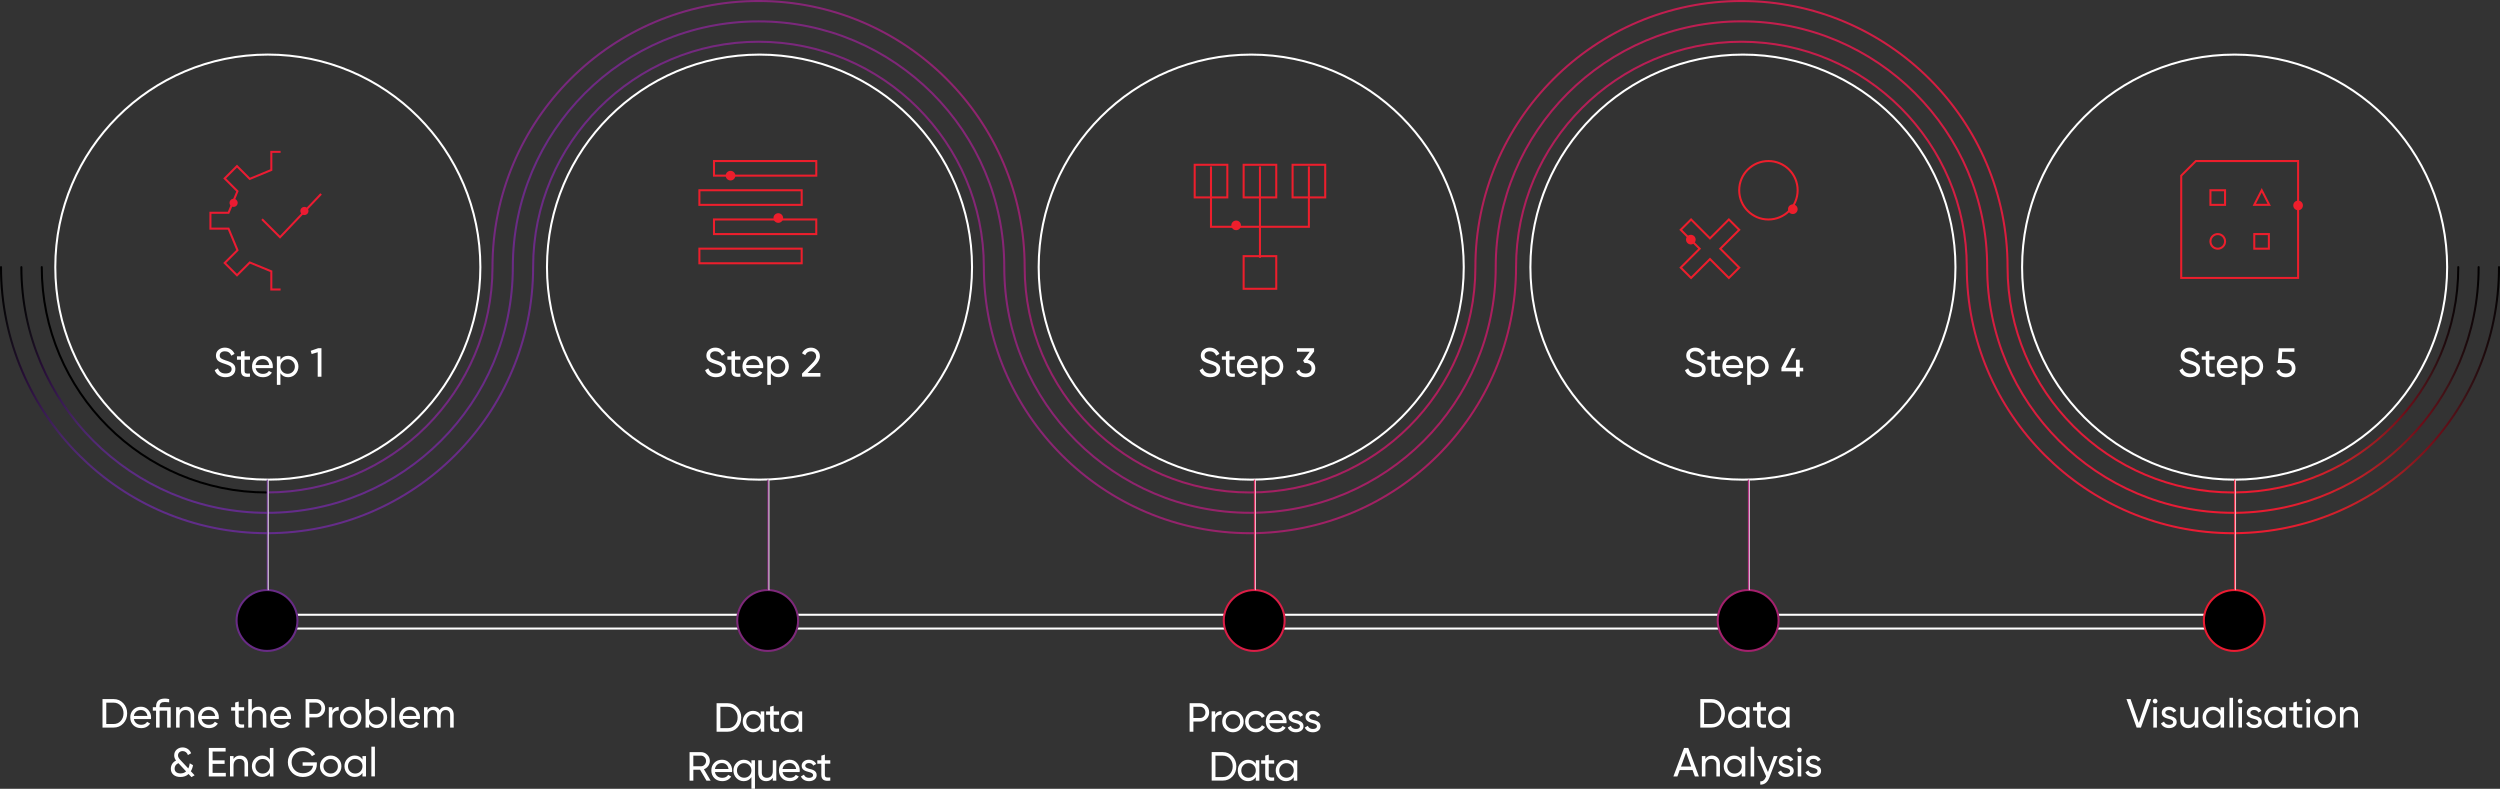<?xml version="1.0" encoding="UTF-8"?> <svg xmlns="http://www.w3.org/2000/svg" xmlns:xlink="http://www.w3.org/1999/xlink" id="b" viewBox="0 0 1162 366.62"><rect x="0" y="0" width="1162" height="366.62" fill="#333333" stroke="none"/><defs><linearGradient id="d" x1="-249" y1="2124.74" x2="-124.37" y2="2124.74" gradientTransform="translate(249 2310.73) scale(1 -1)" gradientUnits="userSpaceOnUse"><stop offset="0" stop-color="#000"></stop><stop offset=".04" stop-color="#140e19"></stop><stop offset=".09" stop-color="#260e35"></stop><stop offset=".16" stop-color="#381a51"></stop><stop offset=".23" stop-color="#482567"></stop><stop offset=".32" stop-color="#542a77"></stop><stop offset=".43" stop-color="#5b2c82"></stop><stop offset=".58" stop-color="#602d89"></stop><stop offset="1" stop-color="#632c8b"></stop></linearGradient><linearGradient id="e" x1="-125.35" y1="2177.12" x2="790.3" y2="2177.12" gradientTransform="translate(249 2310.73) scale(1 -1)" gradientUnits="userSpaceOnUse"><stop offset="0" stop-color="#632c8b"></stop><stop offset=".13" stop-color="#6a2b85"></stop><stop offset=".35" stop-color="#832676"></stop><stop offset=".62" stop-color="#ab1f5e"></stop><stop offset=".94" stop-color="#e11d39"></stop><stop offset="1" stop-color="#ed1b32"></stop></linearGradient><linearGradient id="f" x1="789.36" y1="2124.74" x2="913" y2="2124.74" gradientTransform="translate(249 2310.73) scale(1 -1)" gradientUnits="userSpaceOnUse"><stop offset="0" stop-color="#ed1b32"></stop><stop offset=".16" stop-color="#e81d31"></stop><stop offset=".29" stop-color="#df1e2e"></stop><stop offset=".41" stop-color="#ce202b"></stop><stop offset=".53" stop-color="#b62027"></stop><stop offset=".65" stop-color="#971b21"></stop><stop offset=".76" stop-color="#6e0d18"></stop><stop offset=".87" stop-color="#3b1216"></stop><stop offset=".98" stop-color="#0f0608"></stop><stop offset="1" stop-color="#000"></stop></linearGradient><linearGradient id="g" x1="789.18" y1="2134.21" x2="894.07" y2="2134.21" xlink:href="#f"></linearGradient><linearGradient id="h" x1="-249" y1="2196.04" x2="790.12" y2="2196.04" xlink:href="#e"></linearGradient><linearGradient id="i" x1="-230.07" y1="2134.2" x2="-248.05" y2="2134.2" xlink:href="#d"></linearGradient><linearGradient id="j" x1="-239.53" y1="2129.47" y2="2129.47" xlink:href="#d"></linearGradient><linearGradient id="k" x1="-125.33" y1="2186.58" x2="790.96" y2="2186.58" xlink:href="#e"></linearGradient><linearGradient id="l" x1="790.01" y1="2129.47" x2="903.53" y2="2129.47" xlink:href="#f"></linearGradient><linearGradient id="m" x1="-125.03" y1="2062.12" x2="-124.09" y2="2062.12" gradientTransform="translate(249 2310.73) scale(1 -1)" gradientUnits="userSpaceOnUse"><stop offset="0" stop-color="#632c8b"></stop><stop offset=".09" stop-color="#6a2c8e"></stop><stop offset=".25" stop-color="#7a449b"></stop><stop offset=".44" stop-color="#966aad"></stop><stop offset=".67" stop-color="#bea1cd"></stop><stop offset=".92" stop-color="#eee5f2"></stop><stop offset="1" stop-color="#fff"></stop></linearGradient><linearGradient id="n" x1="107.66" y1="2062.12" x2="108.61" y2="2062.12" gradientTransform="translate(249 2310.73) scale(1 -1)" gradientUnits="userSpaceOnUse"><stop offset="0" stop-color="#7e287a"></stop><stop offset=".09" stop-color="#83277f"></stop><stop offset=".24" stop-color="#923e8e"></stop><stop offset=".44" stop-color="#a866a5"></stop><stop offset=".66" stop-color="#c89dc4"></stop><stop offset=".91" stop-color="#efe2ef"></stop><stop offset="1" stop-color="#fff"></stop></linearGradient><linearGradient id="o" x1="333.8" y1="2062.12" x2="334.75" y2="2062.12" gradientTransform="translate(249 2310.73) scale(1 -1)" gradientUnits="userSpaceOnUse"><stop offset="0" stop-color="#dc1d46"></stop><stop offset=".08" stop-color="#dd1c4b"></stop><stop offset=".22" stop-color="#e1215b"></stop><stop offset=".4" stop-color="#e64878"></stop><stop offset=".6" stop-color="#ed7fa0"></stop><stop offset=".83" stop-color="#f8c6d4"></stop><stop offset="1" stop-color="#fff"></stop></linearGradient><linearGradient id="p" x1="563.4" y1="2062.12" x2="564.34" y2="2062.12" gradientTransform="translate(249 2310.73) scale(1 -1)" gradientUnits="userSpaceOnUse"><stop offset="0" stop-color="#a4206d"></stop><stop offset=".08" stop-color="#a82172"></stop><stop offset=".22" stop-color="#b1237e"></stop><stop offset=".4" stop-color="#bf4a95"></stop><stop offset=".6" stop-color="#d280b5"></stop><stop offset=".83" stop-color="#ebc5de"></stop><stop offset="1" stop-color="#fff"></stop></linearGradient><linearGradient id="q" x1="789.36" y1="2062.12" x2="790.3" y2="2062.12" gradientTransform="translate(249 2310.73) scale(1 -1)" gradientUnits="userSpaceOnUse"><stop offset="0" stop-color="#ec1b32"></stop><stop offset=".09" stop-color="#ec1b38"></stop><stop offset=".23" stop-color="#ee324d"></stop><stop offset=".42" stop-color="#f0586f"></stop><stop offset=".63" stop-color="#f48f9e"></stop><stop offset=".87" stop-color="#fbd5da"></stop><stop offset="1" stop-color="#fff"></stop></linearGradient></defs><g id="c"><g><path d="M578.04,134.23h15.16v-15.17h-15.16v15.17Z" fill="none" stroke="#ed1e2c" stroke-miterlimit="10" stroke-width=".95"></path><path d="M600.79,91.76h15.17v-15.17h-15.17v15.17Z" fill="none" stroke="#ed1e2c" stroke-miterlimit="10" stroke-width=".95"></path><path d="M555.29,91.76h15.17v-15.17h-15.17v15.17Z" fill="none" stroke="#ed1e2c" stroke-miterlimit="10" stroke-width=".95"></path><path d="M578.04,91.76h15.16v-15.17h-15.16v15.17Z" fill="none" stroke="#ed1e2c" stroke-miterlimit="10" stroke-width=".95"></path><path d="M585.63,119.81v-42.46" fill="none" stroke="#ed1e2c" stroke-miterlimit="10" stroke-width=".95"></path><path d="M608.37,77.35v28.06h-45.5v-28.06" fill="none" stroke="#ed1e2c" stroke-miterlimit="10" stroke-width=".95"></path><path d="M574.56,106.99c1.24,0,2.24-1,2.24-2.24s-1.01-2.24-2.24-2.24-2.24,1.01-2.24,2.24,1,2.24,2.24,2.24Z" fill="#ed1e2c"></path><path d="M833.3,99.48c1.24,0,2.24-1,2.24-2.24s-1-2.24-2.24-2.24-2.24,1-2.24,2.24,1,2.24,2.24,2.24Z" fill="#ed1e2c"></path><path d="M1068.16,97.73c1.24,0,2.24-1,2.24-2.24s-1-2.24-2.24-2.24-2.25,1-2.25,2.24,1.01,2.24,2.25,2.24Z" fill="#ed1e2c"></path><path d="M785.9,113.62c1.24,0,2.24-1,2.24-2.24s-1-2.24-2.24-2.24-2.24,1.01-2.24,2.24,1,2.24,2.24,2.24Z" fill="#ed1e2c"></path><path d="M1036.55,292.15H123.53" fill="none" stroke="#fff" stroke-miterlimit="10" stroke-width=".95"></path><path d="M123.53,285.74h913.02" fill="none" stroke="#fff" stroke-miterlimit="10" stroke-width=".95"></path><path d="M124.16,247.83C55.96,247.83,.47,192.35,.47,124.15" fill="none" stroke="url(#d)" stroke-linecap="round" stroke-miterlimit="10" stroke-width=".95"></path><path d="M1038.83,247.83h-.98c-68.2,0-123.69-55.48-123.69-123.68,0-57.76-46.99-104.75-104.75-104.75s-104.75,46.99-104.75,104.75c0,68.2-55.48,123.68-123.68,123.68s-123.68-55.48-123.68-123.68c0-57.76-46.99-104.75-104.75-104.75s-104.75,46.99-104.75,104.75c0,68.2-55.48,123.68-123.68,123.68" fill="none" stroke="url(#e)" stroke-linecap="round" stroke-miterlimit="10" stroke-width=".95"></path><path d="M1161.53,124.15c0,67.87-54.96,123.14-122.7,123.67" fill="none" stroke="url(#f)" stroke-linecap="round" stroke-miterlimit="10" stroke-width=".95"></path><path d="M1038.65,228.89c57.39-.43,103.95-47.25,103.95-104.74" fill="none" stroke="url(#g)" stroke-linecap="round" stroke-miterlimit="10" stroke-width=".95"></path><path d="M124.16,228.89c57.76,0,104.75-46.99,104.75-104.75,0-68.19,55.47-123.67,123.67-123.67s123.68,55.48,123.68,123.68c0,57.76,46.99,104.75,104.75,104.75s104.75-46.99,104.75-104.75c-.01-68.2,55.47-123.68,123.67-123.68s123.68,55.48,123.68,123.68c0,57.76,46.99,104.75,104.74,104.75h.8" fill="none" stroke="url(#h)" stroke-linecap="round" stroke-miterlimit="10" stroke-width=".95"></path><path d="M19.41,124.15c0,57.76,46.99,104.75,104.75,104.75" fill="none" stroke="url(#i)" stroke-linecap="round" stroke-miterlimit="10" stroke-width=".95"></path><path d="M124.16,238.37c-63.08,0-114.22-51.14-114.22-114.21" fill="none" stroke="url(#j)" stroke-linecap="round" stroke-miterlimit="10" stroke-width=".95"></path><path d="M1039.49,238.35c-.55,0-1.09,0-1.64,0-63.07,0-114.21-51.14-114.21-114.21s-51.14-114.22-114.22-114.22-114.21,51.14-114.21,114.22-51.14,114.21-114.22,114.21-114.21-51.14-114.21-114.21S415.65,9.94,352.58,9.94s-114.22,51.14-114.22,114.21-51.14,114.21-114.22,114.21" fill="none" stroke="url(#k)" stroke-linecap="round" stroke-miterlimit="10" stroke-width=".95"></path><path d="M1152.06,124.15c0,62.53-50.25,113.32-112.58,114.21" fill="none" stroke="url(#l)" stroke-linecap="round" stroke-miterlimit="10" stroke-width=".95"></path><path d="M124.49,222.94c54.56,0,98.78-44.23,98.78-98.78S179.04,25.37,124.49,25.37,25.7,69.6,25.7,124.15s44.23,98.78,98.78,98.78Z" fill="none" stroke="#fff" stroke-linecap="round" stroke-miterlimit="10" stroke-width=".95"></path><path d="M353.02,222.94c54.56,0,98.78-44.23,98.78-98.78s-44.23-98.78-98.78-98.78-98.78,44.23-98.78,98.78,44.23,98.78,98.78,98.78Z" fill="none" stroke="#fff" stroke-linecap="round" stroke-miterlimit="10" stroke-width=".95"></path><path d="M581.56,222.94c54.56,0,98.79-44.23,98.79-98.78s-44.23-98.78-98.79-98.78-98.78,44.23-98.78,98.78,44.23,98.78,98.78,98.78Z" fill="none" stroke="#fff" stroke-linecap="round" stroke-miterlimit="10" stroke-width=".95"></path><path d="M810.11,222.94c54.56,0,98.78-44.23,98.78-98.78s-44.23-98.78-98.78-98.78-98.78,44.23-98.78,98.78,44.23,98.78,98.78,98.78Z" fill="none" stroke="#fff" stroke-linecap="round" stroke-miterlimit="10" stroke-width=".95"></path><path d="M1038.65,222.94c54.56,0,98.78-44.23,98.78-98.78s-44.22-98.78-98.78-98.78-98.78,44.23-98.78,98.78,44.23,98.78,98.78,98.78Z" fill="none" stroke="#fff" stroke-linecap="round" stroke-miterlimit="10" stroke-width=".95"></path><path d="M47.64,324.93h5.17c1.8,0,3.29,.64,4.49,1.93,1.19,1.27,1.8,2.84,1.8,4.7s-.61,3.43-1.8,4.71c-1.19,1.27-2.69,1.91-4.49,1.91h-5.17v-13.25Zm1.76,11.59h3.41c1.34,0,2.46-.47,3.31-1.42,.85-.95,1.29-2.12,1.29-3.54s-.44-2.59-1.29-3.54c-.85-.95-1.97-1.42-3.31-1.42h-3.41v9.92Zm20.75-2.31h-7.93c.32,1.69,1.63,2.67,3.43,2.67,1.25,0,2.16-.45,2.73-1.38l1.4,.8c-.93,1.42-2.31,2.14-4.17,2.14-1.5,0-2.73-.47-3.67-1.4-.93-.95-1.4-2.14-1.4-3.58s.45-2.61,1.38-3.56c.93-.95,2.12-1.42,3.58-1.42,1.38,0,2.52,.49,3.39,1.48,.89,.96,1.33,2.14,1.33,3.52,0,.25-.02,.49-.06,.74Zm-4.66-4.18c-1.76,0-2.99,1.08-3.28,2.75h6.32c-.28-1.8-1.53-2.75-3.05-2.75Zm8.7-1.31h5.15v9.47h-1.65v-7.88h-3.5v7.88h-1.65v-7.88h-1.51v-1.59h1.51v-.28c0-2.5,1.38-3.75,4.15-3.75,.51,0,1.17,.08,1.95,.25v1.5c-.78-.1-1.42-.15-1.95-.15-1.72,0-2.5,.57-2.5,2.16v.28Zm12.39-.25c2.22,0,3.67,1.49,3.67,3.9v5.81h-1.65v-5.72c0-1.53-.89-2.42-2.35-2.42-1.65,0-2.75,1-2.75,3.12v5.02h-1.65v-9.47h1.65v1.36c.66-1.08,1.69-1.61,3.07-1.61Zm15.06,5.74h-7.93c.32,1.69,1.63,2.67,3.43,2.67,1.25,0,2.16-.45,2.73-1.38l1.4,.8c-.93,1.42-2.31,2.14-4.16,2.14-1.5,0-2.73-.47-3.67-1.4-.93-.95-1.4-2.14-1.4-3.58s.45-2.61,1.38-3.56c.93-.95,2.12-1.42,3.58-1.42,1.38,0,2.52,.49,3.39,1.48,.89,.96,1.33,2.14,1.33,3.52,0,.25-.02,.49-.06,.74Zm-4.66-4.18c-1.76,0-2.99,1.08-3.28,2.75h6.32c-.28-1.8-1.53-2.75-3.05-2.75Zm16.49-1.31v1.59h-2.52v5.13c0,1.46,.83,1.34,2.52,1.27v1.48c-2.88,.38-4.17-.4-4.17-2.75v-5.13h-1.87v-1.59h1.87v-2.16l1.65-.49v2.65h2.52Zm6.66-.25c2.22,0,3.67,1.49,3.67,3.9v5.81h-1.65v-5.72c0-1.53-.89-2.42-2.35-2.42-1.65,0-2.75,1-2.75,3.12v5.02h-1.65v-13.25h1.65v5.15c.66-1.08,1.69-1.61,3.07-1.61Zm15.06,5.74h-7.93c.32,1.69,1.63,2.67,3.43,2.67,1.25,0,2.16-.45,2.73-1.38l1.4,.8c-.93,1.42-2.31,2.14-4.17,2.14-1.5,0-2.73-.47-3.67-1.4-.93-.95-1.4-2.14-1.4-3.58s.46-2.61,1.38-3.56c.93-.95,2.12-1.42,3.58-1.42,1.38,0,2.52,.49,3.39,1.48,.89,.96,1.32,2.14,1.32,3.52,0,.25-.02,.49-.06,.74Zm-4.66-4.18c-1.76,0-2.99,1.08-3.27,2.75h6.32c-.28-1.8-1.53-2.75-3.05-2.75Zm11.51-5.09h4.81c1.23,0,2.23,.42,3.05,1.23,.81,.81,1.23,1.82,1.23,3.03s-.42,2.21-1.23,3.03c-.81,.82-1.82,1.23-3.05,1.23h-3.05v4.73h-1.76v-13.25Zm1.76,6.87h3.05c.74,0,1.34-.25,1.82-.74,.47-.51,.72-1.14,.72-1.88,0-1.51-1.08-2.61-2.54-2.61h-3.05v5.23Zm10.68-3.09v1.59c.55-1.17,1.53-1.76,2.95-1.76v1.72c-.81-.04-1.5,.17-2.08,.64-.59,.47-.87,1.21-.87,2.25v5.02h-1.65v-9.47h1.65Zm12.04,8.27c-.97,.96-2.16,1.44-3.54,1.44s-2.57-.47-3.54-1.44c-.97-.97-1.44-2.14-1.44-3.54s.47-2.58,1.44-3.54c.97-.97,2.16-1.44,3.54-1.44s2.57,.47,3.54,1.44c.97,.96,1.46,2.14,1.46,3.54s-.49,2.57-1.46,3.54Zm-3.54-.17c.95,0,1.74-.32,2.39-.96,.64-.64,.97-1.44,.97-2.4s-.32-1.76-.97-2.4c-.64-.64-1.44-.97-2.39-.97s-1.72,.32-2.37,.97c-.64,.64-.97,1.44-.97,2.4s.32,1.76,.97,2.4c.64,.64,1.44,.96,2.37,.96Zm12.17-8.35c1.33,0,2.46,.49,3.39,1.46,.93,.97,1.4,2.14,1.4,3.52s-.47,2.57-1.4,3.54c-.93,.96-2.06,1.44-3.39,1.44-1.57,0-2.76-.62-3.58-1.88v1.63h-1.65v-13.25h1.65v5.42c.81-1.25,2.01-1.87,3.58-1.87Zm-.21,8.37c.95,0,1.74-.32,2.39-.96,.64-.66,.96-1.46,.96-2.42s-.32-1.76-.96-2.4c-.64-.66-1.44-.98-2.39-.98s-1.76,.32-2.4,.98c-.64,.64-.97,1.44-.97,2.4s.32,1.76,.97,2.42c.64,.64,1.44,.96,2.4,.96Zm8.61,1.34h-1.65v-13.82h1.65v13.82Zm11.6-3.98h-7.93c.32,1.69,1.63,2.67,3.43,2.67,1.25,0,2.16-.45,2.73-1.38l1.4,.8c-.93,1.42-2.31,2.14-4.17,2.14-1.5,0-2.73-.47-3.67-1.4-.93-.95-1.4-2.14-1.4-3.58s.45-2.61,1.38-3.56c.93-.95,2.12-1.42,3.58-1.42s2.52,.49,3.39,1.48c.89,.96,1.33,2.14,1.33,3.52,0,.25-.02,.49-.06,.74Zm-4.66-4.18c-1.76,0-2.99,1.08-3.27,2.75h6.32c-.28-1.8-1.53-2.75-3.05-2.75Zm16.83-1.55c2.12,0,3.56,1.48,3.56,3.82v5.89h-1.65v-5.83c0-1.46-.82-2.31-2.08-2.31-1.42,0-2.33,.93-2.33,2.88v5.26h-1.65v-5.83c0-1.46-.78-2.31-2.01-2.31-1.38,0-2.42,.97-2.42,2.88v5.26h-1.65v-9.47h1.65v1.27c.64-1,1.59-1.51,2.82-1.51s2.2,.53,2.78,1.61c.66-1.08,1.65-1.61,2.97-1.61Z" fill="#fff"></path><path d="M88.7,358.48l1.76,1.87-1.48,.85-1.34-1.44c-.98,.93-2.25,1.38-3.79,1.38-1.33,0-2.4-.34-3.22-1.02-.81-.7-1.23-1.63-1.23-2.8,0-1.61,.83-3.05,2.42-3.83-.57-.72-.85-1.51-.85-2.4,0-1.1,.38-1.99,1.14-2.67,.78-.68,1.69-1.02,2.76-1.02,1.76,0,3.33,1.02,3.96,2.71l-1.48,.85c-.38-1.15-1.31-1.86-2.44-1.86-1.21,0-2.18,.81-2.18,1.97,0,.83,.4,1.42,1.17,2.25l3.62,3.86c.32-.66,.55-1.46,.68-2.4l1.51,.87c-.17,1.04-.51,1.99-1.02,2.82Zm-4.81,1c1.04,0,1.91-.3,2.61-.93l-3.58-3.84c-1.21,.51-1.76,1.5-1.76,2.5,0,1.42,1,2.27,2.73,2.27Zm14.92-4.45v4.2h6.15v1.67h-7.91v-13.25h7.82v1.67h-6.06v4.07h5.59v1.65h-5.59Zm12.82-3.84c2.21,0,3.67,1.49,3.67,3.9v5.81h-1.65v-5.72c0-1.53-.89-2.42-2.35-2.42-1.65,0-2.75,1-2.75,3.12v5.02h-1.65v-9.47h1.65v1.36c.66-1.08,1.68-1.61,3.07-1.61Zm13.81,1.87v-5.42h1.65v13.25h-1.65v-1.63c-.81,1.25-2.01,1.87-3.58,1.87-1.33,0-2.46-.47-3.39-1.44-.93-.97-1.4-2.16-1.4-3.54s.47-2.56,1.4-3.52c.93-.96,2.06-1.46,3.39-1.46,1.57,0,2.76,.62,3.58,1.87Zm-3.37,6.49c.96,0,1.76-.32,2.4-.97,.64-.66,.97-1.46,.97-2.42s-.32-1.76-.97-2.4c-.64-.66-1.44-.98-2.4-.98s-1.74,.32-2.39,.98c-.64,.64-.97,1.44-.97,2.4s.32,1.76,.97,2.42c.64,.64,1.44,.97,2.39,.97Zm18.57-5.23h6.63v.8c0,1.72-.59,3.16-1.78,4.32-1.19,1.14-2.76,1.7-4.71,1.7s-3.69-.66-5.02-1.99c-1.31-1.34-1.97-2.97-1.97-4.88s.66-3.54,1.97-4.87c1.32-1.34,2.99-2.01,4.98-2.01,1.23,0,2.35,.3,3.37,.89,1.02,.59,1.82,1.34,2.37,2.31l-1.51,.89c-.76-1.44-2.4-2.39-4.24-2.39-1.51,0-2.76,.49-3.73,1.5-.96,.98-1.46,2.21-1.46,3.67s.49,2.69,1.46,3.67c.99,.98,2.25,1.48,3.81,1.48,2.65,0,4.35-1.44,4.71-3.5h-4.87v-1.59Zm16.59,5.38c-.97,.96-2.16,1.44-3.54,1.44s-2.58-.47-3.54-1.44-1.44-2.14-1.44-3.54,.47-2.58,1.44-3.54,2.16-1.44,3.54-1.44,2.57,.47,3.54,1.44c.97,.97,1.46,2.14,1.46,3.54s-.49,2.57-1.46,3.54Zm-3.54-.17c.95,0,1.74-.32,2.39-.96,.64-.64,.97-1.44,.97-2.4s-.32-1.76-.97-2.4c-.64-.64-1.44-.97-2.39-.97s-1.72,.32-2.37,.97c-.64,.64-.97,1.44-.97,2.4s.32,1.76,.97,2.4c.64,.64,1.44,.96,2.37,.96Zm14.78-6.48v-1.63h1.65v9.47h-1.65v-1.63c-.81,1.25-2.01,1.87-3.58,1.87-1.32,0-2.46-.47-3.39-1.44-.93-.97-1.4-2.16-1.4-3.54s.47-2.56,1.4-3.52c.93-.96,2.06-1.46,3.39-1.46,1.57,0,2.76,.62,3.58,1.87Zm-3.37,6.49c.96,0,1.76-.32,2.4-.97,.64-.66,.97-1.46,.97-2.42s-.32-1.76-.97-2.4c-.64-.66-1.44-.98-2.4-.98s-1.74,.32-2.39,.98c-.64,.64-.97,1.44-.97,2.4s.32,1.76,.97,2.42c.64,.64,1.44,.97,2.39,.97Zm9.16,1.34h-1.65v-13.82h1.65v13.82Z" fill="#fff"></path><path d="M338.24,326.86c1.8,0,3.29,.64,4.49,1.93,1.19,1.27,1.8,2.84,1.8,4.69s-.61,3.43-1.8,4.71c-1.19,1.27-2.69,1.91-4.49,1.91h-5.17v-13.25h5.17Zm0,11.59c1.34,0,2.46-.47,3.31-1.42s1.29-2.12,1.29-3.54-.43-2.59-1.29-3.54c-.85-.95-1.97-1.42-3.31-1.42h-3.41v9.92h3.41Z" fill="#fff"></path><path d="M353.58,330.65h1.65v9.47h-1.65v-1.63c-.81,1.25-2.01,1.87-3.58,1.87-1.33,0-2.46-.47-3.39-1.44-.93-.97-1.4-2.16-1.4-3.54s.47-2.56,1.4-3.52c.93-.97,2.06-1.46,3.39-1.46,1.57,0,2.77,.62,3.58,1.87v-1.63Zm-.97,7.16c.64-.66,.97-1.46,.97-2.42s-.32-1.76-.97-2.4c-.64-.66-1.44-.99-2.4-.99s-1.74,.32-2.39,.99c-.64,.64-.97,1.44-.97,2.4s.32,1.76,.97,2.42c.64,.64,1.44,.97,2.39,.97s1.76-.32,2.4-.97Z" fill="#fff"></path><path d="M362.12,332.24h-2.52v5.13c0,1.46,.83,1.34,2.52,1.27v1.48c-2.88,.38-4.17-.4-4.17-2.74v-5.13h-1.87v-1.59h1.87v-2.16l1.65-.49v2.65h2.52v1.59Z" fill="#fff"></path><path d="M371.2,330.65h1.65v9.47h-1.65v-1.63c-.81,1.25-2.01,1.87-3.58,1.87-1.33,0-2.46-.47-3.39-1.44-.93-.97-1.4-2.16-1.4-3.54s.47-2.56,1.4-3.52c.93-.97,2.06-1.46,3.39-1.46,1.57,0,2.76,.62,3.58,1.87v-1.63Zm-.96,7.16c.64-.66,.96-1.46,.96-2.42s-.32-1.76-.96-2.4c-.64-.66-1.44-.99-2.4-.99s-1.74,.32-2.38,.99c-.64,.64-.97,1.44-.97,2.4s.32,1.76,.97,2.42c.64,.64,1.44,.97,2.38,.97s1.76-.32,2.4-.97Z" fill="#fff"></path><path d="M328.36,362.84l-2.97-5.07h-3.12v5.07h-1.76v-13.25h5.3c1.14,0,2.1,.4,2.92,1.21,.81,.8,1.21,1.76,1.21,2.9,0,.85-.27,1.65-.78,2.35-.51,.7-1.15,1.21-1.97,1.5l3.12,5.3h-1.95Zm-6.1-11.61v4.94h3.54c.66,0,1.21-.25,1.67-.72,.47-.49,.7-1.08,.7-1.76s-.23-1.27-.7-1.74c-.45-.47-1-.72-1.67-.72h-3.54Z" fill="#fff"></path><path d="M332.3,358.86c.32,1.68,1.63,2.67,3.43,2.67,1.25,0,2.16-.45,2.73-1.38l1.4,.79c-.93,1.42-2.31,2.14-4.16,2.14-1.5,0-2.73-.47-3.67-1.4-.93-.95-1.4-2.14-1.4-3.58s.45-2.61,1.38-3.56c.93-.95,2.12-1.42,3.58-1.42,1.38,0,2.52,.49,3.39,1.48,.89,.96,1.32,2.14,1.32,3.52,0,.25-.02,.49-.06,.74h-7.93Zm0-1.44h6.32c-.28-1.8-1.53-2.75-3.05-2.75-1.76,0-2.99,1.08-3.27,2.75Z" fill="#fff"></path><path d="M349.26,353.37h1.65v13.25h-1.65v-5.41c-.81,1.25-2.01,1.88-3.58,1.88-1.33,0-2.46-.47-3.39-1.44-.93-.97-1.4-2.16-1.4-3.54s.47-2.56,1.4-3.52c.93-.97,2.06-1.46,3.39-1.46,1.57,0,2.76,.62,3.58,1.87v-1.63Zm-.97,7.16c.64-.66,.97-1.46,.97-2.42s-.32-1.76-.97-2.4c-.64-.66-1.44-.99-2.4-.99s-1.74,.32-2.39,.99c-.64,.64-.97,1.44-.97,2.4s.32,1.76,.97,2.42c.64,.64,1.44,.96,2.39,.96s1.76-.32,2.4-.96Z" fill="#fff"></path><path d="M359.18,353.37h1.65v9.47h-1.65v-1.36c-.66,1.08-1.69,1.61-3.07,1.61-2.22,0-3.67-1.5-3.67-3.9v-5.81h1.65v5.72c0,1.53,.89,2.42,2.35,2.42,1.65,0,2.75-1,2.75-3.12v-5.02Z" fill="#fff"></path><path d="M363.73,358.86c.32,1.68,1.63,2.67,3.43,2.67,1.25,0,2.16-.45,2.73-1.38l1.4,.79c-.93,1.42-2.31,2.14-4.17,2.14-1.5,0-2.73-.47-3.67-1.4-.93-.95-1.4-2.14-1.4-3.58s.45-2.61,1.38-3.56c.93-.95,2.12-1.42,3.58-1.42,1.38,0,2.52,.49,3.39,1.48,.89,.96,1.33,2.14,1.33,3.52,0,.25-.02,.49-.06,.74h-7.93Zm0-1.44h6.32c-.28-1.8-1.53-2.75-3.05-2.75-1.76,0-2.99,1.08-3.28,2.75Z" fill="#fff"></path><path d="M376.15,357.35c1.48,.32,3.45,.87,3.43,2.9,0,.85-.34,1.55-1,2.06-.66,.51-1.49,.78-2.54,.78-1.84,0-3.22-.87-3.77-2.21l1.42-.82c.3,.91,1.19,1.48,2.35,1.48,1.08,0,1.88-.4,1.88-1.29,0-.74-.83-1.15-1.88-1.4-1.49-.4-3.43-.89-3.43-2.9,0-.81,.32-1.5,.95-2.03,.64-.53,1.44-.8,2.4-.8,1.53,0,2.8,.74,3.41,1.97l-1.38,.78c-.34-.81-1.02-1.21-2.02-1.21-.93,0-1.68,.45-1.68,1.27,0,.74,.83,1.14,1.87,1.42Z" fill="#fff"></path><path d="M385.92,354.96h-2.52v5.13c0,1.46,.83,1.34,2.52,1.27v1.48c-2.88,.38-4.17-.4-4.17-2.74v-5.13h-1.87v-1.59h1.87v-2.16l1.65-.49v2.65h2.52v1.59Z" fill="#fff"></path><path d="M557.74,326.86c1.23,0,2.23,.42,3.05,1.23s1.23,1.82,1.23,3.03-.42,2.21-1.23,3.03c-.81,.81-1.82,1.23-3.05,1.23h-3.05v4.73h-1.76v-13.25h4.81Zm0,6.87c.74,0,1.34-.25,1.82-.74,.47-.51,.72-1.14,.72-1.87,0-1.51-1.08-2.61-2.54-2.61h-3.05v5.23h3.05Z" fill="#fff"></path><path d="M564.82,332.24c.55-1.17,1.53-1.76,2.95-1.76v1.72c-.82-.04-1.5,.17-2.08,.64-.59,.47-.87,1.21-.87,2.25v5.02h-1.65v-9.47h1.65v1.59Z" fill="#fff"></path><path d="M573.07,340.36c-1.38,0-2.58-.47-3.54-1.44-.97-.97-1.44-2.14-1.44-3.54s.47-2.58,1.44-3.54c.97-.97,2.16-1.44,3.54-1.44s2.57,.47,3.54,1.44c.97,.97,1.46,2.14,1.46,3.54s-.49,2.57-1.46,3.54c-.97,.97-2.16,1.44-3.54,1.44Zm2.38-2.58c.64-.64,.97-1.44,.97-2.4s-.32-1.76-.97-2.4c-.64-.64-1.44-.97-2.38-.97s-1.72,.32-2.37,.97c-.64,.64-.97,1.44-.97,2.4s.32,1.76,.97,2.4c.64,.64,1.44,.97,2.37,.97s1.74-.32,2.38-.97Z" fill="#fff"></path><path d="M580.14,338.94c-.95-.97-1.42-2.14-1.42-3.56s.47-2.59,1.42-3.54c.95-.97,2.14-1.44,3.56-1.44,1.87,0,3.45,.97,4.18,2.48l-1.38,.8c-.47-1-1.53-1.67-2.8-1.67-.95,0-1.74,.32-2.39,.97-.62,.64-.95,1.44-.95,2.4s.32,1.74,.95,2.39c.64,.64,1.44,.97,2.39,.97,1.27,0,2.33-.64,2.86-1.65l1.4,.82c-.81,1.49-2.42,2.46-4.26,2.46-1.42,0-2.61-.47-3.56-1.42Z" fill="#fff"></path><path d="M590.01,336.14c.32,1.68,1.63,2.67,3.43,2.67,1.25,0,2.16-.45,2.73-1.38l1.4,.79c-.93,1.42-2.31,2.14-4.17,2.14-1.5,0-2.73-.47-3.67-1.4-.93-.95-1.4-2.14-1.4-3.58s.45-2.61,1.38-3.56c.93-.95,2.12-1.42,3.58-1.42,1.38,0,2.52,.49,3.39,1.48,.89,.96,1.33,2.14,1.33,3.52,0,.25-.02,.49-.06,.74h-7.93Zm0-1.44h6.32c-.28-1.8-1.53-2.74-3.05-2.74-1.76,0-2.99,1.08-3.28,2.74Z" fill="#fff"></path><path d="M602.44,334.63c1.48,.32,3.45,.87,3.43,2.9,0,.85-.34,1.55-1,2.06-.66,.51-1.5,.78-2.54,.78-1.84,0-3.22-.87-3.77-2.21l1.42-.81c.3,.91,1.19,1.48,2.35,1.48,1.08,0,1.87-.4,1.87-1.29,0-.74-.83-1.15-1.87-1.4-1.5-.4-3.43-.89-3.43-2.9,0-.81,.32-1.5,.95-2.03,.64-.53,1.44-.8,2.4-.8,1.53,0,2.8,.74,3.41,1.97l-1.38,.78c-.34-.81-1.02-1.21-2.03-1.21-.93,0-1.68,.45-1.68,1.27,0,.74,.83,1.14,1.87,1.42Z" fill="#fff"></path><path d="M610.35,334.63c1.48,.32,3.45,.87,3.43,2.9,0,.85-.34,1.55-1,2.06-.66,.51-1.5,.78-2.54,.78-1.84,0-3.22-.87-3.77-2.21l1.42-.81c.3,.91,1.19,1.48,2.35,1.48,1.08,0,1.87-.4,1.87-1.29,0-.74-.83-1.15-1.87-1.4-1.5-.4-3.43-.89-3.43-2.9,0-.81,.32-1.5,.95-2.03,.64-.53,1.44-.8,2.4-.8,1.53,0,2.8,.74,3.41,1.97l-1.38,.78c-.34-.81-1.02-1.21-2.03-1.21-.93,0-1.68,.45-1.68,1.27,0,.74,.83,1.14,1.87,1.42Z" fill="#fff"></path><path d="M568.36,349.58c1.8,0,3.29,.64,4.49,1.93,1.19,1.27,1.8,2.84,1.8,4.69s-.61,3.43-1.8,4.71c-1.19,1.27-2.69,1.91-4.49,1.91h-5.17v-13.25h5.17Zm0,11.59c1.35,0,2.46-.47,3.31-1.42,.85-.95,1.29-2.12,1.29-3.54s-.43-2.59-1.29-3.54c-.85-.95-1.97-1.42-3.31-1.42h-3.41v9.92h3.41Z" fill="#fff"></path><path d="M583.69,353.37h1.65v9.47h-1.65v-1.63c-.81,1.25-2.01,1.88-3.58,1.88-1.33,0-2.46-.47-3.39-1.44-.93-.97-1.4-2.16-1.4-3.54s.47-2.56,1.4-3.52c.93-.97,2.06-1.46,3.39-1.46,1.57,0,2.76,.62,3.58,1.87v-1.63Zm-.96,7.16c.64-.66,.96-1.46,.96-2.42s-.32-1.76-.96-2.4c-.64-.66-1.44-.99-2.41-.99s-1.74,.32-2.39,.99c-.64,.64-.97,1.44-.97,2.4s.32,1.76,.97,2.42c.64,.64,1.44,.96,2.39,.96s1.76-.32,2.41-.96Z" fill="#fff"></path><path d="M592.23,354.96h-2.52v5.13c0,1.46,.83,1.34,2.52,1.27v1.48c-2.88,.38-4.16-.4-4.16-2.74v-5.13h-1.88v-1.59h1.88v-2.16l1.65-.49v2.65h2.52v1.59Z" fill="#fff"></path><path d="M601.32,353.37h1.65v9.47h-1.65v-1.63c-.81,1.25-2.01,1.88-3.58,1.88-1.33,0-2.46-.47-3.39-1.44-.93-.97-1.4-2.16-1.4-3.54s.47-2.56,1.4-3.52c.93-.97,2.06-1.46,3.39-1.46,1.57,0,2.76,.62,3.58,1.87v-1.63Zm-.97,7.16c.64-.66,.97-1.46,.97-2.42s-.32-1.76-.97-2.4c-.64-.66-1.44-.99-2.4-.99s-1.74,.32-2.39,.99c-.64,.64-.97,1.44-.97,2.4s.32,1.76,.97,2.42c.64,.64,1.44,.96,2.39,.96s1.76-.32,2.4-.96Z" fill="#fff"></path><path d="M790.3,324.93h5.17c1.8,0,3.29,.64,4.49,1.93,1.19,1.27,1.8,2.84,1.8,4.7s-.61,3.43-1.8,4.71c-1.19,1.27-2.69,1.91-4.49,1.91h-5.17v-13.25Zm1.76,11.59h3.41c1.34,0,2.46-.47,3.31-1.42,.85-.95,1.29-2.12,1.29-3.54s-.44-2.59-1.29-3.54c-.85-.95-1.97-1.42-3.31-1.42h-3.41v9.92Zm19.5-6.17v-1.63h1.65v9.47h-1.65v-1.63c-.81,1.25-2.01,1.87-3.58,1.87-1.33,0-2.46-.47-3.39-1.44-.93-.97-1.4-2.16-1.4-3.54s.47-2.56,1.4-3.52c.93-.96,2.06-1.46,3.39-1.46,1.57,0,2.76,.62,3.58,1.87Zm-3.37,6.49c.97,0,1.76-.32,2.4-.97,.64-.66,.97-1.46,.97-2.42s-.32-1.76-.97-2.4c-.64-.66-1.44-.98-2.4-.98s-1.74,.32-2.39,.98c-.64,.64-.97,1.44-.97,2.4s.32,1.76,.97,2.42c.64,.64,1.44,.97,2.39,.97Zm12.66-8.12v1.59h-2.52v5.13c0,1.46,.83,1.34,2.52,1.27v1.48c-2.88,.38-4.17-.4-4.17-2.75v-5.13h-1.87v-1.59h1.87v-2.16l1.65-.49v2.65h2.52Zm9.31,1.63v-1.63h1.65v9.47h-1.65v-1.63c-.82,1.25-2.01,1.87-3.58,1.87-1.32,0-2.46-.47-3.39-1.44-.93-.97-1.4-2.16-1.4-3.54s.47-2.56,1.4-3.52c.93-.96,2.06-1.46,3.39-1.46,1.57,0,2.76,.62,3.58,1.87Zm-3.37,6.49c.97,0,1.76-.32,2.41-.97,.64-.66,.97-1.46,.97-2.42s-.32-1.76-.97-2.4c-.64-.66-1.44-.98-2.41-.98s-1.74,.32-2.38,.98c-.64,.64-.97,1.44-.97,2.4s.32,1.76,.97,2.42c.64,.64,1.44,.97,2.38,.97Z" fill="#fff"></path><path d="M789.65,360.9h-1.87l-1.08-2.97h-5.96l-1.08,2.97h-1.87l4.94-13.25h1.99l4.94,13.25Zm-5.95-11.15l-2.37,6.53h4.75l-2.39-6.53Zm12.05,1.44c2.21,0,3.67,1.49,3.67,3.9v5.81h-1.65v-5.72c0-1.53-.89-2.42-2.35-2.42-1.65,0-2.75,1-2.75,3.12v5.02h-1.65v-9.47h1.65v1.36c.66-1.08,1.69-1.61,3.07-1.61Zm13.81,1.87v-1.63h1.65v9.47h-1.65v-1.63c-.82,1.25-2.01,1.87-3.58,1.87-1.33,0-2.46-.47-3.39-1.44-.93-.97-1.4-2.16-1.4-3.54s.47-2.56,1.4-3.52c.93-.96,2.06-1.46,3.39-1.46,1.57,0,2.76,.62,3.58,1.87Zm-3.37,6.49c.97,0,1.76-.32,2.4-.97,.64-.66,.97-1.46,.97-2.42s-.32-1.76-.97-2.4c-.64-.66-1.44-.98-2.4-.98s-1.74,.32-2.39,.98c-.64,.64-.97,1.44-.97,2.4s.32,1.76,.97,2.42c.64,.64,1.44,.97,2.39,.97Zm9.16,1.34h-1.65v-13.82h1.65v13.82Zm6.39-2.04l2.73-7.42h1.76l-3.86,10.05c-.81,2.14-2.31,3.33-4.2,3.2v-1.53c1.16,.1,2.01-.55,2.56-1.93l.17-.36-4.13-9.43h1.76l3.22,7.42Zm6.69-4.87c0,.74,.83,1.14,1.87,1.42,1.48,.32,3.45,.87,3.43,2.9,0,.85-.34,1.55-1,2.06-.66,.51-1.5,.78-2.54,.78-1.84,0-3.22-.87-3.77-2.21l1.42-.81c.3,.91,1.19,1.48,2.35,1.48,1.08,0,1.87-.4,1.87-1.29,0-.74-.83-1.15-1.87-1.4-1.5-.4-3.43-.89-3.43-2.9,0-.82,.32-1.5,.95-2.03,.64-.53,1.44-.79,2.4-.79,1.53,0,2.8,.74,3.41,1.97l-1.38,.78c-.34-.81-1.02-1.21-2.03-1.21-.93,0-1.68,.45-1.68,1.27Zm7.99-4.28c-.62,0-1.12-.49-1.12-1.1s.49-1.12,1.12-1.12,1.1,.51,1.1,1.12-.49,1.1-1.1,1.1Zm.81,11.19h-1.65v-9.47h1.65v9.47Zm3.91-6.91c0,.74,.83,1.14,1.87,1.42,1.48,.32,3.45,.87,3.43,2.9,0,.85-.34,1.55-1,2.06-.66,.51-1.49,.78-2.54,.78-1.84,0-3.22-.87-3.77-2.21l1.42-.81c.3,.91,1.19,1.48,2.35,1.48,1.08,0,1.88-.4,1.88-1.29,0-.74-.83-1.15-1.88-1.4-1.49-.4-3.43-.89-3.43-2.9,0-.82,.32-1.5,.95-2.03,.64-.53,1.44-.79,2.41-.79,1.53,0,2.8,.74,3.41,1.97l-1.38,.78c-.34-.81-1.02-1.21-2.03-1.21-.93,0-1.68,.45-1.68,1.27Z" fill="#fff"></path><path d="M995.1,338.18h-1.99l-4.73-13.25h1.89l3.84,11.06,3.82-11.06h1.91l-4.75,13.25Zm6.6-11.19c-.62,0-1.11-.49-1.11-1.1s.49-1.12,1.11-1.12,1.1,.51,1.1,1.12-.49,1.1-1.1,1.1Zm.82,11.19h-1.65v-9.47h1.65v9.47Zm3.91-6.91c0,.74,.83,1.14,1.88,1.42,1.47,.32,3.44,.87,3.42,2.9,0,.85-.34,1.55-1,2.06-.66,.51-1.5,.78-2.54,.78-1.83,0-3.22-.87-3.77-2.22l1.42-.81c.31,.91,1.2,1.48,2.35,1.48,1.08,0,1.88-.4,1.88-1.29,0-.74-.84-1.15-1.88-1.4-1.49-.4-3.42-.89-3.42-2.9,0-.81,.32-1.5,.94-2.03,.65-.53,1.44-.79,2.41-.79,1.53,0,2.8,.74,3.4,1.97l-1.38,.78c-.34-.81-1.02-1.21-2.02-1.21-.93,0-1.69,.46-1.69,1.27Zm13.69,2.46v-5.02h1.65v9.47h-1.65v-1.36c-.66,1.08-1.68,1.61-3.06,1.61-2.22,0-3.68-1.5-3.68-3.9v-5.81h1.65v5.72c0,1.53,.89,2.42,2.35,2.42,1.64,0,2.74-1,2.74-3.12Zm12-3.39v-1.63h1.64v9.47h-1.64v-1.63c-.82,1.25-2.01,1.88-3.58,1.88-1.33,0-2.46-.47-3.39-1.44-.93-.97-1.4-2.16-1.4-3.54s.47-2.56,1.4-3.52c.93-.97,2.06-1.46,3.39-1.46,1.57,0,2.76,.62,3.58,1.87Zm-3.37,6.49c.96,0,1.76-.32,2.4-.96,.64-.66,.97-1.46,.97-2.42s-.33-1.76-.97-2.4c-.64-.66-1.44-.98-2.4-.98s-1.75,.32-2.39,.98c-.64,.64-.97,1.44-.97,2.4s.33,1.76,.97,2.42c.64,.64,1.44,.96,2.39,.96Zm9.16,1.34h-1.65v-13.82h1.65v13.82Zm3.34-11.19c-.62,0-1.12-.49-1.12-1.1s.5-1.12,1.12-1.12,1.1,.51,1.1,1.12-.49,1.1-1.1,1.1Zm.82,11.19h-1.65v-9.47h1.65v9.47Zm3.91-6.91c0,.74,.83,1.14,1.87,1.42,1.48,.32,3.45,.87,3.43,2.9,0,.85-.34,1.55-1,2.06-.66,.51-1.5,.78-2.54,.78-1.84,0-3.22-.87-3.77-2.22l1.42-.81c.31,.91,1.2,1.48,2.35,1.48,1.08,0,1.88-.4,1.88-1.29,0-.74-.84-1.15-1.88-1.4-1.49-.4-3.43-.89-3.43-2.9,0-.81,.33-1.5,.95-2.03,.64-.53,1.44-.79,2.41-.79,1.53,0,2.8,.74,3.4,1.97l-1.38,.78c-.34-.81-1.02-1.21-2.02-1.21-.93,0-1.69,.46-1.69,1.27Zm14.83-.93v-1.63h1.65v9.47h-1.65v-1.63c-.81,1.25-2.01,1.88-3.58,1.88-1.32,0-2.46-.47-3.39-1.44-.92-.97-1.4-2.16-1.4-3.54s.48-2.56,1.4-3.52c.93-.97,2.07-1.46,3.39-1.46,1.57,0,2.77,.62,3.58,1.87Zm-3.37,6.49c.97,0,1.76-.32,2.41-.96,.64-.66,.96-1.46,.96-2.42s-.32-1.76-.96-2.4c-.65-.66-1.44-.98-2.41-.98s-1.74,.32-2.38,.98c-.65,.64-.97,1.44-.97,2.4s.32,1.76,.97,2.42c.64,.64,1.43,.96,2.38,.96Zm12.66-8.12v1.59h-2.51v5.13c0,1.46,.83,1.34,2.51,1.27v1.48c-2.87,.38-4.16-.4-4.16-2.75v-5.13h-1.88v-1.59h1.88v-2.16l1.65-.49v2.65h2.51Zm2.79-1.72c-.63,0-1.12-.49-1.12-1.1s.49-1.12,1.12-1.12,1.1,.51,1.1,1.12-.5,1.1-1.1,1.1Zm.81,11.19h-1.65v-9.47h1.65v9.47Zm10.5-1.19c-.96,.96-2.15,1.44-3.54,1.44s-2.57-.47-3.54-1.44c-.96-.97-1.44-2.14-1.44-3.54s.48-2.58,1.44-3.54c.97-.97,2.16-1.44,3.54-1.44s2.58,.47,3.54,1.44c.97,.96,1.46,2.14,1.46,3.54s-.49,2.57-1.46,3.54Zm-3.54-.17c.95,0,1.75-.32,2.39-.96,.64-.64,.97-1.44,.97-2.4s-.33-1.76-.97-2.4c-.64-.64-1.44-.97-2.39-.97s-1.72,.32-2.36,.97c-.65,.64-.97,1.44-.97,2.4s.32,1.76,.97,2.4c.64,.64,1.44,.96,2.36,.96Zm11.66-8.35c2.21,0,3.67,1.49,3.67,3.9v5.81h-1.65v-5.72c0-1.53-.89-2.42-2.34-2.42-1.65,0-2.75,1-2.75,3.12v5.02h-1.65v-9.47h1.65v1.36c.66-1.08,1.69-1.61,3.07-1.61Z" fill="#fff"></path><path d="M104.82,175.33c-2.48,0-4.32-1.23-5.02-3.26l1.51-.87c.51,1.61,1.7,2.4,3.54,2.4s2.8-.81,2.8-2.04c0-.62-.25-1.1-.72-1.42-.47-.32-1.29-.64-2.4-1l-1.27-.42c-.28-.11-.66-.28-1.1-.49-.43-.23-.76-.46-.96-.68-.44-.47-.83-1.25-.83-2.22,0-1.15,.4-2.06,1.21-2.73,.81-.68,1.8-1.02,2.95-1.02,2.1,0,3.71,1.15,4.49,2.9l-1.48,.85c-.57-1.36-1.57-2.04-3.01-2.04s-2.4,.76-2.4,1.97c0,.59,.21,1.02,.62,1.32,.42,.3,1.14,.62,2.16,.95l.78,.25c.15,.06,.38,.13,.7,.26,.66,.25,.81,.34,1.33,.62,.53,.28,.7,.49,1.02,.87,.47,.47,.66,1.15,.66,1.99,0,1.15-.42,2.08-1.27,2.78-.85,.68-1.95,1.02-3.31,1.02Zm11.37-9.71v1.59h-2.52v5.13c0,1.46,.83,1.34,2.52,1.27v1.48c-2.88,.38-4.17-.4-4.17-2.74v-5.13h-1.88v-1.59h1.88v-2.16l1.65-.49v2.65h2.52Zm10.56,5.49h-7.93c.32,1.69,1.63,2.67,3.43,2.67,1.25,0,2.16-.45,2.73-1.38l1.4,.79c-.93,1.42-2.31,2.14-4.17,2.14-1.5,0-2.73-.47-3.67-1.4-.93-.95-1.4-2.14-1.4-3.58s.45-2.61,1.38-3.56c.93-.95,2.12-1.42,3.58-1.42,1.38,0,2.52,.49,3.39,1.48,.89,.97,1.32,2.14,1.32,3.52,0,.25-.02,.49-.06,.74Zm-4.66-4.18c-1.76,0-2.99,1.08-3.28,2.74h6.32c-.28-1.8-1.53-2.74-3.05-2.74Zm11.83-1.55c1.33,0,2.46,.49,3.39,1.46,.93,.97,1.4,2.14,1.4,3.52s-.47,2.57-1.4,3.54c-.93,.96-2.06,1.44-3.39,1.44-1.57,0-2.76-.62-3.58-1.88v5.41h-1.65v-13.25h1.65v1.63c.81-1.25,2.01-1.87,3.58-1.87Zm-.21,8.37c.95,0,1.74-.32,2.38-.96,.64-.66,.97-1.46,.97-2.42s-.32-1.76-.97-2.4c-.64-.66-1.44-.99-2.38-.99s-1.76,.32-2.4,.99c-.64,.64-.96,1.44-.96,2.4s.32,1.76,.96,2.42c.64,.64,1.44,.96,2.4,.96Zm10.71-10.7l3.48-1.21h1.51v13.25h-1.74v-11.36l-2.82,.83-.43-1.51Z" fill="#fff"></path><path d="M332.77,175.33c-2.48,0-4.32-1.23-5.02-3.26l1.51-.87c.51,1.61,1.7,2.4,3.54,2.4s2.8-.81,2.8-2.04c0-.62-.25-1.1-.72-1.42-.47-.32-1.29-.64-2.4-1l-1.27-.42c-.28-.11-.66-.28-1.1-.49-.43-.23-.76-.46-.96-.68-.44-.47-.83-1.25-.83-2.22,0-1.15,.4-2.06,1.21-2.73,.81-.68,1.8-1.02,2.95-1.02,2.1,0,3.71,1.15,4.49,2.9l-1.48,.85c-.57-1.36-1.57-2.04-3.01-2.04s-2.4,.76-2.4,1.97c0,.59,.21,1.02,.62,1.32,.42,.3,1.14,.62,2.16,.95l.78,.25c.15,.06,.38,.13,.7,.26,.66,.25,.81,.34,1.33,.62,.53,.28,.7,.49,1.02,.87,.47,.47,.66,1.15,.66,1.99,0,1.15-.42,2.08-1.27,2.78-.85,.68-1.95,1.02-3.31,1.02Zm11.37-9.71v1.59h-2.52v5.13c0,1.46,.83,1.34,2.52,1.27v1.48c-2.88,.38-4.17-.4-4.17-2.74v-5.13h-1.88v-1.59h1.88v-2.16l1.65-.49v2.65h2.52Zm10.56,5.49h-7.93c.32,1.69,1.63,2.67,3.43,2.67,1.25,0,2.16-.45,2.73-1.38l1.4,.79c-.93,1.42-2.31,2.14-4.17,2.14-1.5,0-2.73-.47-3.67-1.4-.93-.95-1.4-2.14-1.4-3.58s.45-2.61,1.38-3.56c.93-.95,2.12-1.42,3.58-1.42,1.38,0,2.52,.49,3.39,1.48,.89,.97,1.33,2.14,1.33,3.52,0,.25-.02,.49-.06,.74Zm-4.66-4.18c-1.76,0-2.99,1.08-3.28,2.74h6.32c-.28-1.8-1.53-2.74-3.05-2.74Zm11.83-1.55c1.33,0,2.46,.49,3.39,1.46,.93,.97,1.4,2.14,1.4,3.52s-.47,2.57-1.4,3.54c-.93,.96-2.06,1.44-3.39,1.44-1.57,0-2.76-.62-3.58-1.88v5.41h-1.65v-13.25h1.65v1.63c.81-1.25,2.01-1.87,3.58-1.87Zm-.21,8.37c.95,0,1.74-.32,2.38-.96,.64-.66,.97-1.46,.97-2.42s-.32-1.76-.97-2.4c-.64-.66-1.44-.99-2.38-.99s-1.76,.32-2.4,.99c-.64,.64-.96,1.44-.96,2.4s.32,1.76,.96,2.42c.64,.64,1.44,.96,2.4,.96Zm19.69,1.34h-8.56v-1.44l4.68-4.77c1.25-1.25,1.87-2.33,1.87-3.22,0-1.5-1.04-2.37-2.35-2.37s-2.16,.59-2.73,1.78l-1.48-.87c.83-1.72,2.39-2.61,4.18-2.61,1.12,0,2.08,.36,2.9,1.1,.81,.74,1.23,1.72,1.23,2.95,0,1.34-.8,2.8-2.37,4.37l-3.39,3.37h6v1.7Z" fill="#fff"></path><path d="M562.59,175.33c-2.48,0-4.32-1.23-5.02-3.26l1.52-.87c.51,1.61,1.7,2.4,3.54,2.4s2.8-.81,2.8-2.04c0-.62-.25-1.1-.72-1.42-.47-.32-1.29-.64-2.41-1l-1.27-.42c-.28-.11-.66-.28-1.1-.49-.44-.23-.76-.46-.97-.68-.43-.47-.83-1.25-.83-2.22,0-1.15,.4-2.06,1.21-2.73,.81-.68,1.8-1.02,2.95-1.02,2.1,0,3.71,1.15,4.49,2.9l-1.48,.85c-.57-1.36-1.57-2.04-3.01-2.04s-2.4,.76-2.4,1.97c0,.59,.21,1.02,.62,1.32,.42,.3,1.14,.62,2.16,.95l.78,.25c.15,.06,.38,.13,.7,.26,.66,.25,.81,.34,1.33,.62,.53,.28,.7,.49,1.02,.87,.47,.47,.66,1.15,.66,1.99,0,1.15-.42,2.08-1.27,2.78-.85,.68-1.95,1.02-3.31,1.02Zm11.37-9.71v1.59h-2.52v5.13c0,1.46,.83,1.34,2.52,1.27v1.48c-2.88,.38-4.16-.4-4.16-2.74v-5.13h-1.88v-1.59h1.88v-2.16l1.65-.49v2.65h2.52Zm10.56,5.49h-7.93c.32,1.69,1.63,2.67,3.43,2.67,1.25,0,2.16-.45,2.73-1.38l1.4,.79c-.93,1.42-2.31,2.14-4.17,2.14-1.5,0-2.73-.47-3.67-1.4-.93-.95-1.4-2.14-1.4-3.58s.45-2.61,1.38-3.56c.93-.95,2.12-1.42,3.58-1.42,1.38,0,2.52,.49,3.39,1.48,.89,.97,1.33,2.14,1.33,3.52,0,.25-.02,.49-.06,.74Zm-4.66-4.18c-1.76,0-2.99,1.08-3.28,2.74h6.32c-.28-1.8-1.53-2.74-3.05-2.74Zm11.83-1.55c1.33,0,2.46,.49,3.39,1.46,.93,.97,1.4,2.14,1.4,3.52s-.47,2.57-1.4,3.54c-.93,.96-2.06,1.44-3.39,1.44-1.57,0-2.76-.62-3.58-1.88v5.41h-1.65v-13.25h1.65v1.63c.81-1.25,2.01-1.87,3.58-1.87Zm-.21,8.37c.95,0,1.74-.32,2.39-.96,.64-.66,.96-1.46,.96-2.42s-.32-1.76-.96-2.4c-.64-.66-1.44-.99-2.39-.99s-1.76,.32-2.4,.99c-.64,.64-.97,1.44-.97,2.4s.32,1.76,.97,2.42c.64,.64,1.44,.96,2.4,.96Zm19.31-10.36l-2.88,3.88c2.03,.38,3.45,1.8,3.45,3.9,0,1.29-.44,2.31-1.33,3.05-.89,.74-1.95,1.12-3.22,1.12-2.03,0-3.69-.95-4.35-2.69l1.48-.87c.4,1.23,1.34,1.84,2.88,1.84,1.65,0,2.78-.91,2.78-2.44s-1.14-2.46-2.78-2.46h-.45l-.7-1.08,3.07-4.15h-5.89v-1.65h7.95v1.55Z" fill="#fff"></path><path d="M788.21,175.33c-2.48,0-4.32-1.23-5.02-3.26l1.52-.87c.51,1.61,1.7,2.4,3.54,2.4s2.8-.81,2.8-2.04c0-.62-.25-1.1-.72-1.42-.47-.32-1.29-.64-2.4-1l-1.27-.42c-.28-.11-.66-.28-1.1-.49-.44-.23-.76-.46-.97-.68-.43-.47-.83-1.25-.83-2.22,0-1.15,.4-2.06,1.21-2.73,.81-.68,1.8-1.02,2.95-1.02,2.1,0,3.71,1.15,4.49,2.9l-1.48,.85c-.57-1.36-1.57-2.04-3.01-2.04s-2.4,.76-2.4,1.97c0,.59,.21,1.02,.62,1.32,.42,.3,1.14,.62,2.16,.95l.78,.25c.15,.06,.38,.13,.7,.26,.66,.25,.81,.34,1.33,.62,.53,.28,.7,.49,1.02,.87,.47,.47,.66,1.15,.66,1.99,0,1.15-.42,2.08-1.27,2.78-.85,.68-1.95,1.02-3.31,1.02Zm11.37-9.71v1.59h-2.52v5.13c0,1.46,.83,1.34,2.52,1.27v1.48c-2.88,.38-4.16-.4-4.16-2.74v-5.13h-1.87v-1.59h1.87v-2.16l1.65-.49v2.65h2.52Zm10.56,5.49h-7.93c.32,1.69,1.63,2.67,3.43,2.67,1.25,0,2.16-.45,2.73-1.38l1.4,.79c-.93,1.42-2.31,2.14-4.16,2.14-1.5,0-2.73-.47-3.67-1.4-.93-.95-1.4-2.14-1.4-3.58s.45-2.61,1.38-3.56c.93-.95,2.12-1.42,3.58-1.42,1.38,0,2.52,.49,3.39,1.48,.89,.97,1.33,2.14,1.33,3.52,0,.25-.02,.49-.06,.74Zm-4.66-4.18c-1.76,0-2.99,1.08-3.28,2.74h6.32c-.28-1.8-1.53-2.74-3.05-2.74Zm11.83-1.55c1.33,0,2.46,.49,3.39,1.46,.93,.97,1.4,2.14,1.4,3.52s-.47,2.57-1.4,3.54c-.93,.96-2.06,1.44-3.39,1.44-1.57,0-2.76-.62-3.58-1.88v5.41h-1.65v-13.25h1.65v1.63c.81-1.25,2.01-1.87,3.58-1.87Zm-.21,8.37c.95,0,1.74-.32,2.39-.96,.64-.66,.97-1.46,.97-2.42s-.32-1.76-.97-2.4c-.64-.66-1.44-.99-2.39-.99s-1.76,.32-2.4,.99c-.64,.64-.97,1.44-.97,2.4s.32,1.76,.97,2.42c.64,.64,1.44,.96,2.4,.96Zm19.42-2.82h1.61v1.65h-1.61v2.52h-1.76v-2.52h-6.76v-1.65l4.75-9.09h1.89l-4.75,9.09h4.86v-3.75h1.76v3.75Z" fill="#fff"></path><path d="M1018.03,175.33c-2.48,0-4.32-1.23-5.02-3.26l1.52-.87c.51,1.61,1.7,2.4,3.54,2.4s2.8-.81,2.8-2.04c0-.62-.24-1.1-.72-1.42-.47-.32-1.29-.64-2.4-1l-1.27-.42c-.28-.11-.66-.28-1.1-.49-.43-.23-.76-.46-.96-.68-.44-.47-.84-1.25-.84-2.22,0-1.15,.4-2.06,1.21-2.73,.82-.68,1.8-1.02,2.96-1.02,2.1,0,3.71,1.15,4.48,2.9l-1.47,.85c-.57-1.36-1.57-2.04-3.01-2.04s-2.41,.76-2.41,1.97c0,.59,.21,1.02,.63,1.32,.41,.3,1.13,.62,2.16,.95l.77,.25c.15,.06,.38,.13,.7,.26,.67,.25,.82,.34,1.33,.62,.53,.28,.7,.49,1.02,.87,.47,.47,.66,1.15,.66,1.99,0,1.15-.41,2.08-1.27,2.78-.85,.68-1.95,1.02-3.31,1.02Zm11.37-9.71v1.59h-2.52v5.13c0,1.46,.84,1.34,2.52,1.27v1.48c-2.88,.38-4.16-.4-4.16-2.74v-5.13h-1.88v-1.59h1.88v-2.16l1.64-.49v2.65h2.52Zm10.56,5.49h-7.94c.33,1.69,1.63,2.67,3.43,2.67,1.25,0,2.16-.45,2.73-1.38l1.4,.79c-.93,1.42-2.31,2.14-4.17,2.14-1.49,0-2.72-.47-3.67-1.4-.93-.95-1.4-2.14-1.4-3.58s.45-2.61,1.38-3.56c.93-.95,2.12-1.42,3.58-1.42,1.38,0,2.52,.49,3.39,1.48,.89,.97,1.32,2.14,1.32,3.52,0,.25-.01,.49-.05,.74Zm-4.66-4.18c-1.76,0-2.99,1.08-3.28,2.74h6.33c-.29-1.8-1.54-2.74-3.05-2.74Zm11.83-1.55c1.33,0,2.47,.49,3.39,1.46,.93,.97,1.4,2.14,1.4,3.52s-.47,2.57-1.4,3.54c-.92,.96-2.06,1.44-3.39,1.44-1.57,0-2.76-.62-3.57-1.88v5.41h-1.65v-13.25h1.65v1.63c.81-1.25,2-1.87,3.57-1.87Zm-.2,8.37c.94,0,1.74-.32,2.38-.96,.64-.66,.97-1.46,.97-2.42s-.33-1.76-.97-2.4c-.64-.66-1.44-.99-2.38-.99s-1.77,.32-2.41,.99c-.64,.64-.96,1.44-.96,2.4s.32,1.76,.96,2.42c.64,.64,1.44,.96,2.41,.96Zm13.62-6.74h1.94c1.24,0,2.3,.38,3.16,1.12,.87,.74,1.3,1.74,1.3,3.05s-.43,2.31-1.32,3.05c-.89,.74-1.95,1.12-3.22,1.12-2.03,0-3.75-1-4.37-2.84l1.49-.85c.36,1.29,1.42,1.97,2.88,1.97,1.67,0,2.8-.91,2.8-2.44s-1.15-2.46-2.76-2.46h-3.75l.49-6.87h7.25v1.65h-5.66l-.23,3.52Z" fill="#fff"></path><path d="M372.62,122.37v-6.79h-47.54v6.79h47.54Z" fill="none" stroke="#ed1e2c" stroke-miterlimit="10" stroke-width=".95"></path><path d="M379.4,108.8v-6.79h-47.54v6.79h47.54Z" fill="none" stroke="#ed1e2c" stroke-miterlimit="10" stroke-width=".95"></path><path d="M372.62,95.22v-6.79h-47.54v6.79h47.54Z" fill="none" stroke="#ed1e2c" stroke-miterlimit="10" stroke-width=".95"></path><path d="M379.41,74.85h-47.54v6.79h47.54v-6.79Z" fill="none" stroke="#ed1e2c" stroke-miterlimit="10" stroke-width=".95"></path><path d="M821.96,74.85c-7.5,0-13.58,6.08-13.58,13.58s6.08,13.59,13.58,13.59,13.58-6.08,13.58-13.59-6.08-13.58-13.58-13.58Z" fill="none" stroke="#ed1e2c" stroke-miterlimit="10" stroke-width=".95"></path><path d="M803.58,102.01l-8.78,8.78-8.79-8.78-4.8,4.8,8.79,8.79-8.79,8.79,4.8,4.8,8.79-8.78,8.78,8.78,4.81-4.8-8.79-8.79,8.79-8.79-4.81-4.8Z" fill="none" stroke="#ed1e2c" stroke-miterlimit="10" stroke-width=".95"></path><path d="M1065.3,74.85h-44.67l-3.4,3.4-3.4,3.4v47.53h54.33v-54.33h-2.86Z" fill="none" stroke="#ed1e2c" stroke-miterlimit="10" stroke-width=".95"></path><path d="M1034.2,88.43h-6.79v6.79h6.79v-6.79Z" fill="none" stroke="#ed1e2c" stroke-miterlimit="10" stroke-width=".95"></path><path d="M1054.57,108.8h-6.78v6.79h6.78v-6.79Z" fill="none" stroke="#ed1e2c" stroke-miterlimit="10" stroke-width=".95"></path><path d="M1030.81,115.6c1.88,0,3.4-1.52,3.4-3.4s-1.52-3.4-3.4-3.4-3.4,1.52-3.4,3.4,1.52,3.4,3.4,3.4Z" fill="none" stroke="#ed1e2c" stroke-miterlimit="10" stroke-width=".95"></path><path d="M1051.26,88.43l-3.47,6.78h6.94l-3.47-6.78Z" fill="none" stroke="#ed1e2c" stroke-miterlimit="10" stroke-width=".95"></path><path d="M124.11,302.55c7.82,0,14.15-6.34,14.15-14.15s-6.34-14.15-14.15-14.15-14.15,6.34-14.15,14.15,6.34,14.15,14.15,14.15Z" stroke="#682b86" stroke-miterlimit="10" stroke-width=".95"></path><path d="M124.44,222.93v51.36" fill="none" stroke="url(#m)" stroke-miterlimit="10" stroke-width=".95"></path><path d="M356.81,302.55c7.82,0,14.15-6.34,14.15-14.15s-6.34-14.15-14.15-14.15-14.15,6.34-14.15,14.15,6.34,14.15,14.15,14.15Z" stroke="#7e287a" stroke-miterlimit="10" stroke-width=".95"></path><path d="M357.14,222.93v51.36" fill="none" stroke="url(#n)" stroke-miterlimit="10" stroke-width=".95"></path><path d="M582.95,302.55c7.82,0,14.15-6.34,14.15-14.15s-6.34-14.15-14.15-14.15-14.15,6.34-14.15,14.15,6.34,14.15,14.15,14.15Z" stroke="#dc1d46" stroke-miterlimit="10" stroke-width=".95"></path><path d="M583.28,222.93v51.36" fill="none" stroke="url(#o)" stroke-miterlimit="10" stroke-width=".95"></path><path d="M812.54,302.55c7.82,0,14.15-6.34,14.15-14.15s-6.34-14.15-14.15-14.15-14.15,6.34-14.15,14.15,6.34,14.15,14.15,14.15Z" stroke="#a4206d" stroke-miterlimit="10" stroke-width=".95"></path><path d="M812.87,222.93v51.36" fill="none" stroke="url(#p)" stroke-miterlimit="10" stroke-width=".95"></path><path d="M1038.5,302.55c7.81,0,14.15-6.34,14.15-14.15s-6.34-14.15-14.15-14.15-14.15,6.34-14.15,14.15,6.33,14.15,14.15,14.15Z" stroke="#ec1b32" stroke-miterlimit="10" stroke-width=".95"></path><path d="M1038.83,222.93v51.36" fill="none" stroke="url(#q)" stroke-miterlimit="10" stroke-width=".95"></path><path d="M361.75,103.58c1.24,0,2.24-1,2.24-2.24s-1.01-2.24-2.24-2.24-2.24,1-2.24,2.24,1,2.24,2.24,2.24Z" fill="#ed1e2c"></path><path d="M339.55,83.88c1.24,0,2.24-1,2.24-2.24s-1.01-2.24-2.24-2.24-2.24,1-2.24,2.24,1.01,2.24,2.24,2.24Z" fill="#ed1e2c"></path><path d="M108.58,96.16c1.05,0,1.89-.85,1.89-1.89s-.85-1.89-1.89-1.89-1.89,.85-1.89,1.89,.85,1.89,1.89,1.89Z" fill="#ec1b32"></path><path d="M141.49,99.95c1.05,0,1.89-.85,1.89-1.89s-.85-1.89-1.89-1.89-1.89,.85-1.89,1.89,.85,1.89,1.89,1.89Z" fill="#ec1b32"></path><path d="M130.42,134.55h-4.31v-8.43l-10.01-4.12-5.94,5.95-5.72-5.72,5.94-5.94-4.16-10.02h-8.41v-7.37h8.41l4.15-10.02-5.94-5.95,5.72-5.72,5.94,5.94,10.02-4.15v-8.41h4.31" fill="none" stroke="#ec1b32" stroke-miterlimit="10" stroke-width=".95"></path><path d="M149.24,90.14l-19.08,20.12-8.38-8.38" fill="none" stroke="#ec1b32" stroke-miterlimit="10" stroke-width=".95"></path></g></g></svg> 